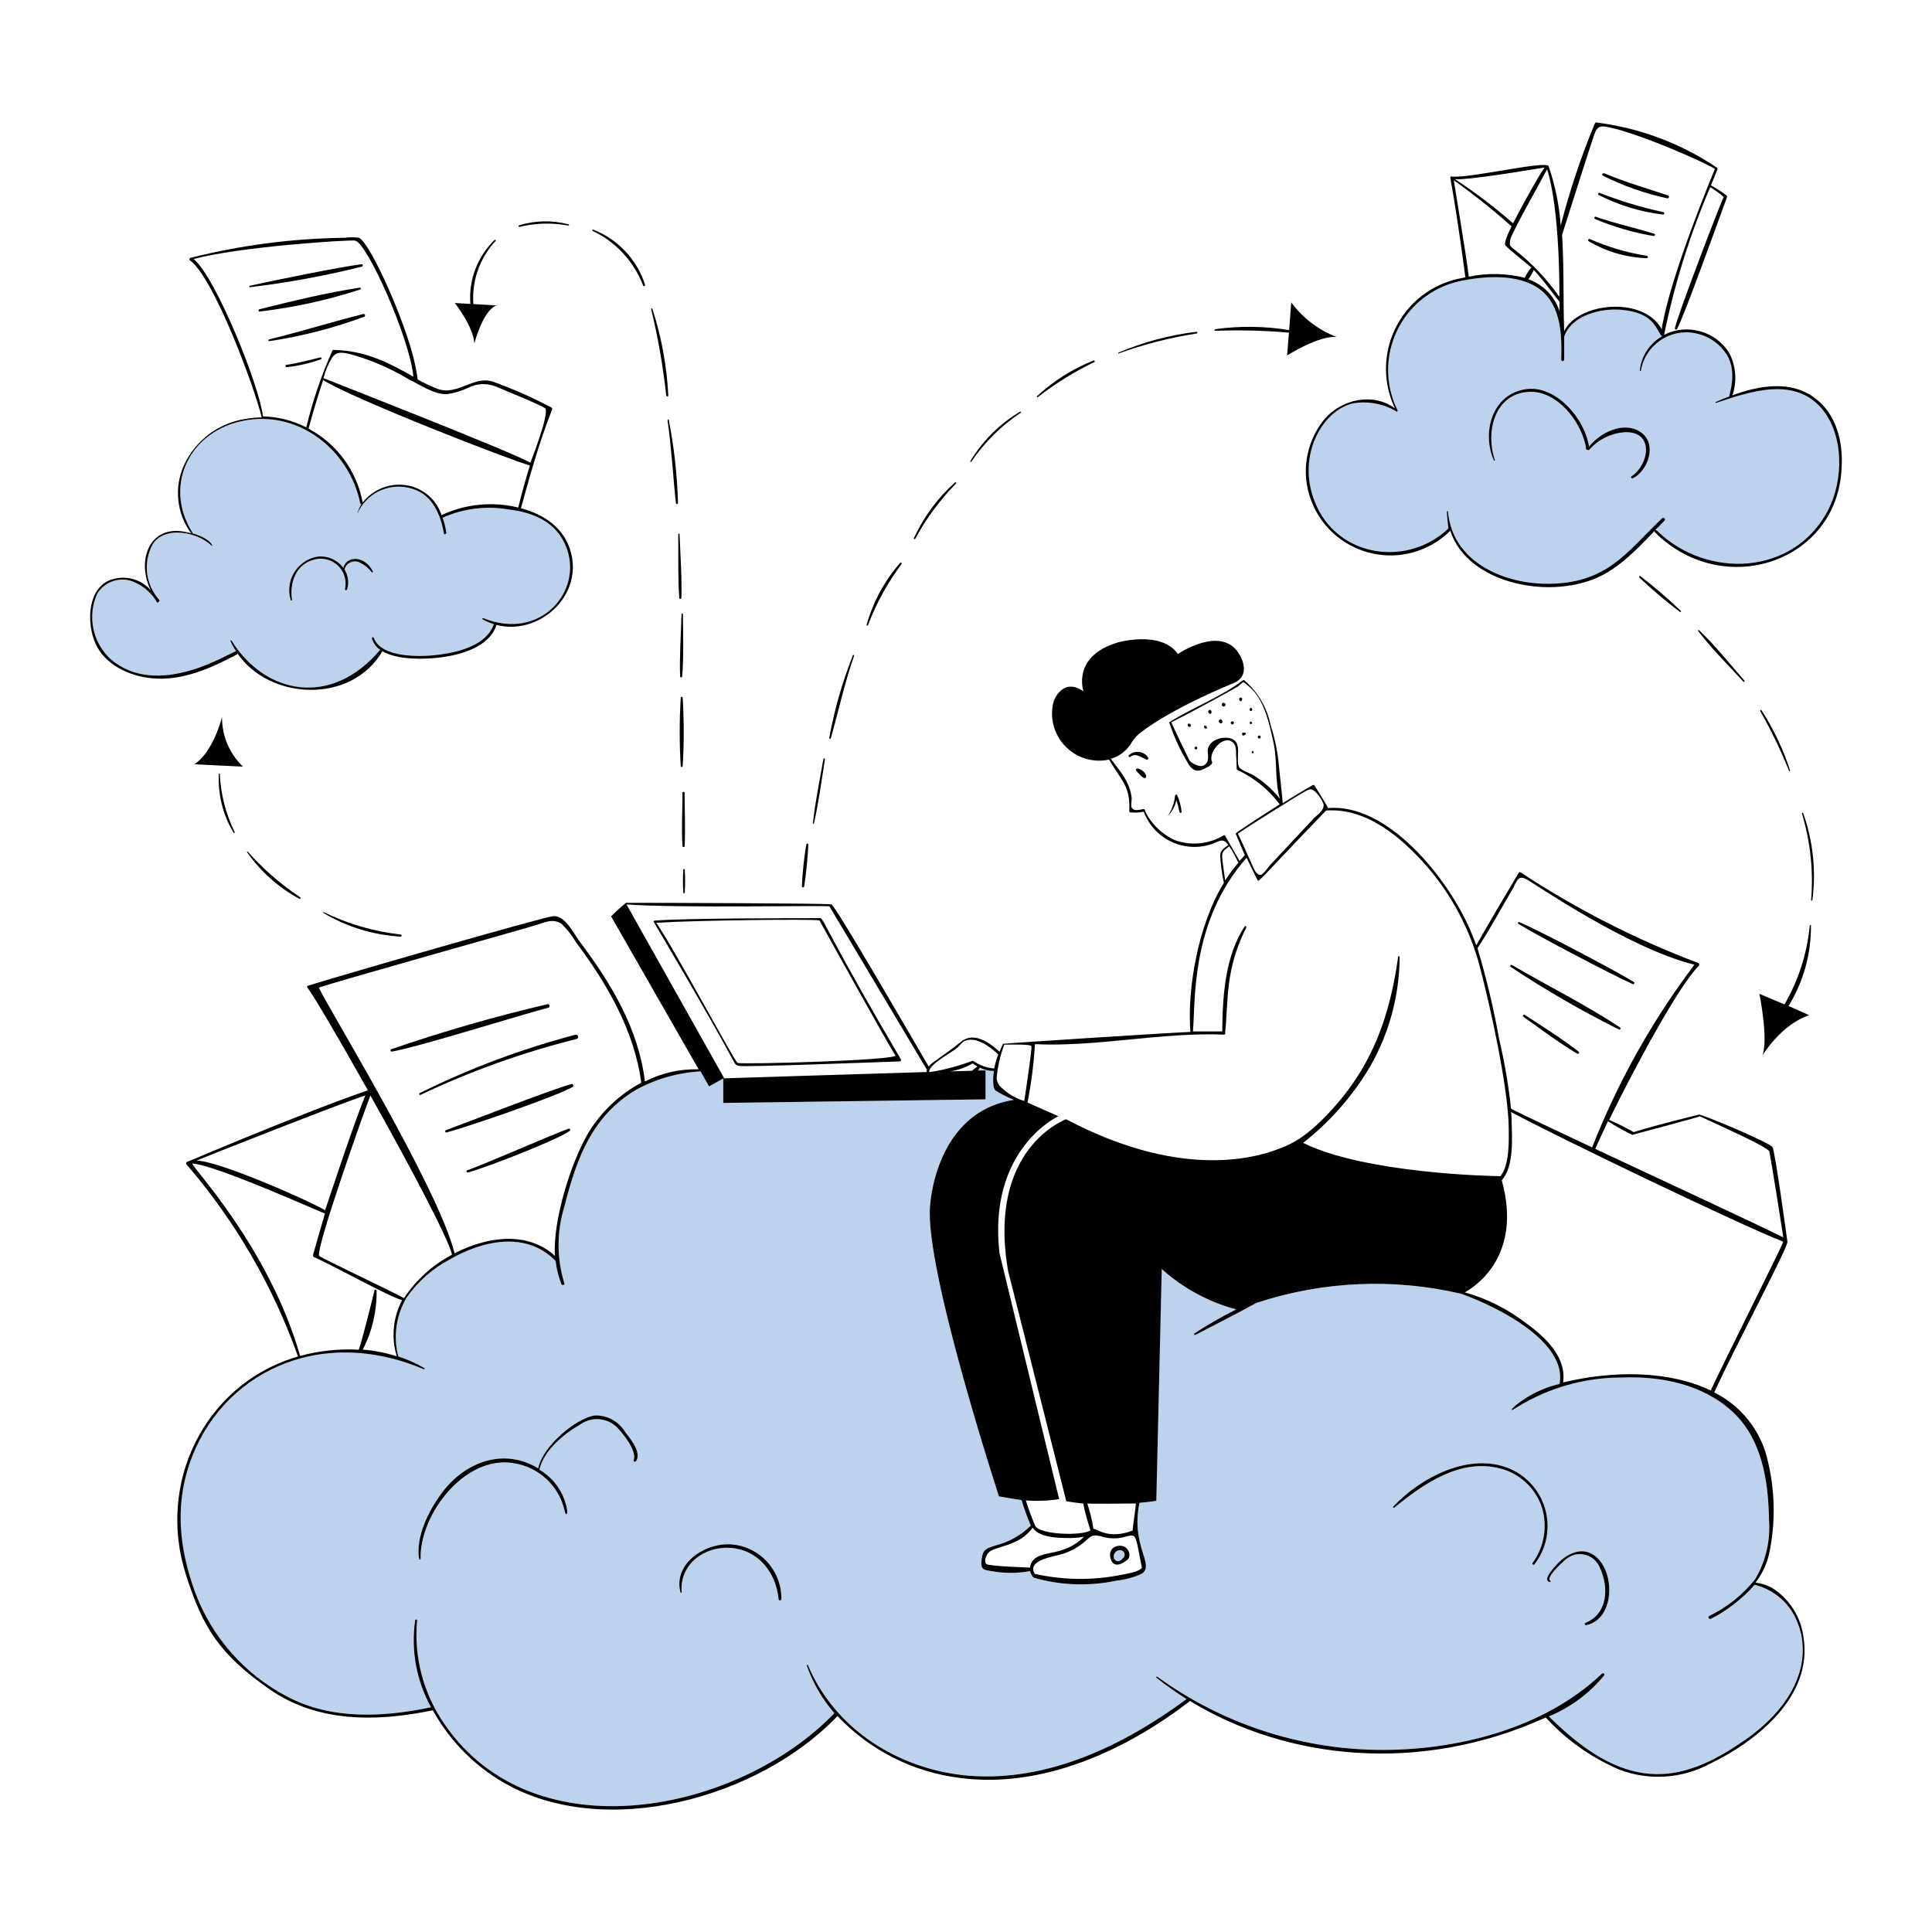 <svg xmlns="http://www.w3.org/2000/svg" width="600" height="600" viewBox="0 0 600 600"><defs><style>.cls-1{fill:#000;}.cls-1,.cls-2{stroke-width:0px;}.cls-2{fill:#bdd2ed;}</style></defs><path class="cls-2" d="M485.74,102.8c-2.86-7.64-5.43-23.45-34.23-15.07-28.8,8.38-19.25,37.99-18.29,38.94s-17.9-9.16-25.66,9.74c-7.76,18.9,13.25,49.46,42.85,28.45,0,0,5.7,14.47,26.72,17.26,21.03,2.79,39.17-21.08,39.17-21.08,0,0-3.4,3.85-.74,5.74s27.24,20.32,49.92-3.36c16-24.63.37-50.49-25.84-41.24l-2.54,1.52s1.16-5.64,1.16-8.5-5.94-18.05-21.11-10.46c0,0-2.32-8.24-13.74-9.12-12.41-.95-17.67,7.16-17.67,7.16Z"></path><path class="cls-2" d="M348.8,483.85c.34-.31.51-.76.45-1.22-.1-.77-.8-1.31-1.57-1.22-.12,0-.24.03-.35.06-1.04.27-1.66,1.34-1.39,2.38,0,.29,1.15,2.06,2.86,0Z"></path><path class="cls-2" d="M71.67,198.87c.09-.05.2-.02.24.07,10.57,16.96,31.14,20.71,46.15,2.86-1.24-.84-2.14-2.08-2.55-3.52-.05-.16.04-.32.2-.37.16-.05.32.04.37.2,2.44,6.45,15.21,5.93,20.66,5.16,6.02-.83,14.44-2.98,16.62-9.43-1.2-.38-2.37-.88-3.47-1.49-.23-.11-.09-.4.17-.4,17.76,7.25,31.2-8.37,25.78-22.09-3.07-7.79-10.17-10.74-17.99-11.66-6.9-1.18-14-.29-20.4,2.58.55,1.49.93,3.04,1.15,4.61.09.52-.77.74-.77.23-.92-5.73-3.61-12-9.71-13.81-6.9-2.24-14.36,1.17-17.19,7.85.28-1.11.74-2.18,1.35-3.15-.2.03-.43-.03-.43-.29-3.15-15.3-17.05-27.42-33.09-26.01-19.02,1.69-28.82,19.97-18.82,35.47,5.87,1.72,6.27,4.24,5.87,3.87-4.33-4.33-14.75-6.47-18.45-.43-2.99,5.6-2.15,12.48,2.12,17.19.32.37-.66,1-.66.83-1.84-3.23-4.81-5.66-8.34-6.82-3.96-1.09-8.16.57-10.31,4.07-3.04,6.84-1.49,14.85,3.9,20.05h0c14.93,13.32,38.1-2.35,39.25-2.18-.66-1-1.24-2.05-1.72-3.15-.05-.09-.02-.2.07-.24ZM98.62,172.87c3.1-.34,6.15.99,8.02,3.5.69-3.5,6.27-4.3,9.14,1.03.08.1.06.25-.04.33-.1.08-.25.06-.33-.04-1.08-1.39-2.5-2.49-4.13-3.18-.07-.02-.14-.04-.22-.06-1.79-.46-3.62.62-4.08,2.41,1.17,1.85,1.47,4.13.8,6.22-.05.17-.23.28-.4.23-.17-.05-.28-.23-.23-.4.28-1.26.23-2.57-.13-3.81-1.19-4.1-5.48-6.46-9.58-5.27-5.59,1.49-7.56,7.19-6.76,12.43.03.23-.32.34-.37.23-.15-.46-.26-.94-.34-1.41-.98-5.76,2.89-11.21,8.65-12.19Z"></path><path class="cls-2" d="M544.9,492.16c-3.83,4.35-8.44,7.94-13.61,10.57-.23.1-.49.03-.64-.17-.17-.23-.11-.55.12-.72,5.58-2.68,10.48-6.6,14.32-11.46,3.28-5.57,4.77-12.01,4.27-18.45-.2-12.06-2.21-25.18-11.46-33.63-9.25-8.45-22.03-10.97-34.21-10.51-11.47-.02-22.72,3.15-32.49,9.17-2.15,1.43-2.52,1.23-.4-.63,3.97-3.16,8.59-5.4,13.52-6.56,2.35-12.72-18.08-23.52-30.57-27.99-21.07-4.92-43.09-3.93-63.63,2.86-6.25,3.44-12.66,6.68-18.99,9.97-.1.02-.2-.01-.27-.08-.11-.11-.11-.3,0-.41,4.22-2.73,8.58-5.22,13.06-7.48-8.6-2.29-16.53-6.59-23.15-12.55l-1.69,71.99s-2.01.34-5.24.63c-2.78,13.61,4.96,19.17.69,22.03-2.46,1.13-5.1,1.84-7.79,2.12-8.54,1.83-17.4,1.51-25.78-.92-.52-.58-.89-1.28-1.09-2.03-3.96.72-8.02.72-11.97,0-2.46-.37-3.5-.43-3.07-3.7.43-3.27,1.69-3.41,4.56-4.33,4.05-1.04,7.75-3.14,10.71-6.1-1.11-2.58-2.07-5.22-2.86-7.91-.23,0-7.02-1.17-7.02-1.17,0,0-23.15-70.76-21.4-90.18,0,0,1.4-29.14,26.04-32.95-1.58-.72-2.95-1.26-4.44-2.15s-1.69-.83-1.92-2.41c-.15-1.47-.1-2.96.17-4.41-1.53,0-3.05-.36-4.41-1.06-.13.35-.34.65-.63.89h2.41v8.97l-81.45,1.12v-7.59l-4.41,2.46-2.64-4.67c-7.03.39-13.88,2.35-20.05,5.73-13.49,8.08-18.36,20.86-22.26,36.33-2.38,7.73-2.38,15.99,0,23.72.2.6-.69.83-.92.26-.9-2.31-1.49-4.73-1.78-7.19-9.17-9.34-22.63-6.39-32.97-.4-5.3,2.82-9.86,6.85-13.29,11.77-3.28,5.51-4.21,12.1-2.61,18.31,2.84.91,5.57,2.13,8.14,3.64.23.14.03.34-.2.34-32.86-13.95-63.23,1.55-72.74,29.25-4.67,13.69-3.07,26.87,1.75,40.11,5.21,13.96,15.42,25.48,28.65,32.34,13.67,7.25,29.88,6.36,44.58,3.27-4.53-8.22-6.26-17.69-4.93-26.99.06-.4.6-.34.6,0-1.05,11.46,2,22.92,8.59,32.34,27.79,40.42,91.24,27.45,121.01-3.52-3.77-4.35-6.69-9.38-8.59-14.81-.06-.14.34-.34.34-.14,8.51,20.2,28.56,32.57,49.96,34.38,24.69,1.98,48.27-9.48,67.67-23.81-3.26-2.04-6.39-4.25-9.4-6.65-.17-.14.06-.32.26-.32,19.85,14.41,43.66,22.36,68.18,22.75,24.41.37,51.97-6.5,69.96-23.69.34-.34.97.11.69.54-4.58,5.61-10.49,9.99-17.19,12.75,23.06,23.03,40.02,22.09,60.94,7.28v.06c19.11-13.52,20.91-29.08,14.73-39.62-2.63-4.31-6.87-7.4-11.77-8.59ZM197.51,453.8c-.26.32-.92.11-.74-.32,1.09-2.72-2.98-7.85-4.64-9.63-2.98-3.5-8.14-4.14-11.89-1.49-5.21,3.04-11.29,7.94-12.75,14.07,4.53,2.65,7.68,7.15,8.59,12.32.26,1.72-.43,2.21-.77.32-1.75-7.61-7.93-13.4-15.64-14.64-15.38-2.69-29.45,16.04-29.05,29.71.03.23-.49.29-.49,0-1.06-6.85,2.92-14.78,6.76-20.05,7.33-10.2,19.62-14.58,30.25-8.05,1.38-7.16,12.2-15.81,17.59-16.44h0c3.82-.11,7.41,1.84,9.4,5.1,1.52,2.01,5.24,6.47,3.38,9.11ZM242.23,497.03c-.24,0-.43-.19-.43-.43-.83-8.31-6.33-15.38-15.15-15.9-7.96-.52-15.76,5.21-14.93,13.81.03.17-.4.2-.4,0-2.23-8.71,7.02-14.93,14.73-14.93h0c9.29.11,16.73,7.73,16.61,17.02,0,.24-.19.43-.43.43ZM475.95,485.4c3.81-5.22,4.8-11.99,2.64-18.08-2.18-5.62-6.94-9.83-12.78-11.32-12.38-3.15-23.72,4.78-32.75,12.18-.34.2-.57-.11-.34-.34,8.54-9.02,23.63-16.99,36.13-11.75,1.55.66,3.01,1.52,4.33,2.55,8.43,6.58,9.93,18.75,3.35,27.18-.26.34-.8-.09-.57-.43ZM492.62,504.71c-.19.04-.37-.06-.43-.24-.07-.19.04-.41.23-.47,7.02-2.86,7.28-11.23,4.41-17.19-.21-.51-.47-.99-.8-1.43-2.17-2.96-6.33-3.61-9.29-1.44-.83.52-6.93,6.04-5.27,6.99.06.05.08.12.08.19-.01.13-.12.22-.25.21-2.55-.6,1.72-4.96,2.44-5.73,2.69-2.86,7.08-5.21,10.89-2.86h0c7.16,4.35,7.19,20.11-2.01,21.97Z"></path><path class="cls-1" d="M73.69,202.84c10.06,14.81,35.58,15.79,45.06-.6,4.81,2.86,13.44,2.46,17.42,2.01,6.53-.77,15.73-3.09,18.02-10.17,12.89,3.35,26.79-8.59,23.12-22.52-1.98-7.53-8.28-11.83-15.53-13.72,2.86-10.34,5.73-20.68,9.71-30.71.07-.22-.03-.46-.23-.57-5.9-3.13-12.02-5.82-18.31-8.08-6.04-1.83-11.06,4.61-17.19,2.23-2.08-.81-4.1-1.77-6.04-2.86-.4-2.9-1-5.78-1.8-8.59-3.92-13.87-13.49-34.38-16.47-35.41-1.43-.22-2.89-.22-4.33,0-16.2.18-32.33,2.28-48.04,6.25-.23.11-.33.38-.22.61.05.1.12.18.22.22,7.45,5.5,20.05,39.62,22.2,48.7-1.73.02-3.45.18-5.16.49-8.32,1.3-15.44,6.68-18.97,14.32-3.15,6.94-2.3,15.03,2.21,21.17-.94-.26-1.9-.46-2.86-.6-10.4-1.43-14.07,9.48-9.68,18.28-3.33-3.78-8.73-4.94-13.32-2.86-6.5,3.29-6.45,13.46-3.9,19.28,2.86,6.7,10.51,10.23,17.45,10.92,9.45.97,18.45-3.09,26.59-7.42.07-.1.09-.23.06-.34ZM160.96,157.63c-7.98-1.97-16.39-1.14-23.84,2.35-1.61-4.97-5.92-8.58-11.09-9.31-5.11-.72-10.22,1.33-13.41,5.39-1.8-9.8-7.98-18.25-16.79-22.92,1.35-5.1,2.86-10.11,4.53-15.1,9.43,5.93,58.73,25.1,64.2,26.5-1.32,4.33-2.55,8.68-3.61,13.09ZM138.81,122.42c2.25-.32,4.44-.98,6.5-1.95,2.77-1.44,6.04-1.57,8.91-.34,2.41,1.06,14.58,5.96,15.13,6.73,1.29,1.8-4.5,16.42-4.64,16.87-4.41-2.86-58.87-24.15-64.26-26.3.57-2.19,1.45-4.3,2.61-6.25,1.63-2.46,3.67-1.89,9.63,0,4.99,1.71,9.8,3.94,14.32,6.65,3.52,1.72,7.88,4.73,11.8,4.58ZM60.14,80.45h0c14.12-3.84,48.24-6.04,50.13-5.73,3.78.66,17.05,30.57,18.11,42.26-6.56-3.67-14.32-8.14-24.81-8.31-.13,0-.25.06-.32.17-3.44,7.7-6.16,15.7-8.14,23.89-4.16-2.14-8.76-3.31-13.44-3.41-1.15-9.77-14.81-43.52-21.54-48.87ZM34.07,204.44h0c-5.38-5.2-6.94-13.21-3.9-20.05,2.15-3.5,6.35-5.16,10.31-4.07,3.53,1.16,6.5,3.59,8.34,6.82,0,.17.97-.46.66-.83-4.27-4.71-5.11-11.59-2.12-17.19,3.7-6.04,14.12-3.9,18.45.43.4.37,0-2.15-5.87-3.87-10-15.5-.2-33.78,18.82-35.47,16.04-1.4,29.94,10.71,33.09,26.01,0,.26.23.32.43.29-.61.97-1.07,2.04-1.35,3.15,2.83-6.68,10.29-10.09,17.19-7.85,6.1,1.8,8.8,8.08,9.71,13.81,0,.52.86.29.77-.23-.22-1.57-.6-3.12-1.15-4.61,6.39-2.86,13.49-3.76,20.4-2.58,7.82.92,14.93,3.87,17.99,11.66,5.41,13.72-8.02,29.34-25.78,22.09-.26,0-.4.29-.17.4,1.1.61,2.26,1.11,3.47,1.49-2.18,6.45-10.6,8.59-16.62,9.43-5.44.77-18.22,1.29-20.66-5.16-.05-.16-.21-.25-.37-.2-.16.05-.25.21-.2.37.41,1.44,1.31,2.69,2.55,3.52-15.01,17.85-35.58,14.09-46.15-2.86-.05-.09-.16-.12-.24-.07-.09.05-.12.16-.07.24.48,1.1,1.06,2.15,1.72,3.15-1.15-.17-24.32,15.5-39.25,2.18Z"></path><path class="cls-1" d="M563.58,123.57h0c-7.53-5.56-17.19-3.87-25.55-.8,1.45-4.31,1.11-9.01-.95-13.06-4.25-6.89-13.06-9.37-20.28-5.73,3.21-15.73,8.01-31.08,14.32-45.84,1.5.88,2.92,1.9,4.21,3.07-.23-.29-15.15,38.73-15.18,40.82,0,.19.17.34.36.33.11,0,.21-.06.27-.15,2.03-3.32,13.55-35.61,15.56-40.97.06-.23-.03-.47-.23-.6-1.5-1.14-3.09-2.17-4.76-3.07.66-1.66,1.35-3.35,2.03-4.98.05-.21-.03-.42-.2-.54-11.21-7.56-24.05-12.36-37.47-14.01-.2,0-.34.14-.43.32-4.27,10.3-7.81,20.89-10.6,31.69-.43-6.29-1.7-12.49-3.75-18.45-.69-1.86-24.52,3.84-30.14,3.24-1,0,0-1,4.3,31.28l-2.23.46c-15.44,3.44-25.18,18.75-21.74,34.19.47,2.09,1.16,4.12,2.08,6.06-6.76-5.04-16.5-2.86-21.8,3.27-5.86,7.07-7.47,16.74-4.21,25.33,5.12,13.61,20.31,20.49,33.91,15.37,3.48-1.31,6.65-3.35,9.29-5.97,5.47,16.85,32.09,21.83,47.44,13.69,7.39-3.92,13.35-11,19.14-16.9.16-.24.1-.56-.14-.72-.17-.12-.4-.12-.58,0-11.03,10.51-17.19,20.57-36.1,20.4-13.72-.14-29.14-7.05-30.48-22.43,0-.17-.32-.17-.32,0,0,1.83.54,5.19.46,5.27-12.38,11.8-33.35,9.17-40.82-6.73-6.99-14.78,1.32-29.99,11.29-32.17,4.6-.75,9.33.13,13.35,2.49,0,.26.52,0,.4-.26-6.94-13.97-1.23-30.92,12.74-37.86,2.01-1,4.13-1.75,6.31-2.25,7.68-1.66,18.51-2.52,25.15,2.49,6.65,5.01,6.85,14.32,6.62,21.83,0,.6.89.6.92,0v-7.16c2.29-6.59,11.23-8.82,17.48-8.34,10.4.8,10.92,5.93,12.86,8.31-3.86,2.22-6.41,6.17-6.85,10.6,0,.2.29.23.32,0,1.35-7.8,8.76-13.02,16.55-11.68.35.06.69.13,1.04.22,3.79.91,7.06,3.27,9.14,6.56,3.32,5.56.66,12.29.74,12.95-1.45.53-2.86,1.11-4.21,1.72-.17,0,0,.34,0,.29,10.46-3.47,24.15-8.34,32.8,1.6,7.1,8.19,6.9,22.32,2.18,31.51-10.49,20.54-37.73,21.77-53.29,6.5-.16-.16-.41-.16-.57,0-.16.16-.16.41,0,.57,21.43,21.23,56.81,9.11,57.96-20.05.54-7.79-1.55-16.76-8.34-21.69ZM484.28,91.91l-.11.14c-3.89-5.56-8.61-10.49-13.98-14.64-1.4-1.17-1.4-1.09-1.2-2.86.2-1.78,9.37-17.91,11.46-21.97.06.17,3.84,10.2,3.84,39.33ZM453.08,55.67c6.93-.26,26.24-3.64,26.59-3.64-2.86,4.15-9.08,15.87-9.77,17.33-5.69-4.99-11.72-9.57-18.05-13.72.41-.02.82,0,1.23.03ZM456.15,85.93c-.8-6.82-4.64-29.39-4.64-29.94,6.23,4.45,12.22,9.23,17.93,14.32-.17.4-2.32,4.38-2.01,5.73.17.66,7.82,6.7,8.16,7.05-.85.94-1.55,2.02-2.06,3.18-5.7-1.43-11.64-1.55-17.39-.34ZM484.31,96.58c-.98-2.94-2.8-5.53-5.24-7.45-1.34-1.02-2.83-1.83-4.41-2.41.67-.89,1.22-1.85,1.66-2.86,2.86,2.86,7.85,9.83,7.99,9.86v2.86ZM516.05,102.23c-5.7-10.46-26.13-8.25-30.28.63-.34-9.17,0-19.71-.66-29.91,2.49-7.91,9.45-29.71,10-31.14.83-2.21,1.49-2.86,3.87-2.41,10.11,1.86,32.63,12.03,33.6,13.09,0,0-13.89,32.95-16.53,49.73Z"></path><path class="cls-1" d="M90.31,186.48c.06.11.4,0,.37-.23-.8-5.24,1.17-10.94,6.76-12.43,4.1-1.19,8.39,1.17,9.58,5.27.36,1.24.4,2.55.13,3.81-.05.17.06.35.23.4.17.05.35-.06.4-.23.66-2.09.37-4.36-.8-6.22.46-1.79,2.29-2.87,4.08-2.41.07.02.15.04.22.06,1.62.69,3.04,1.79,4.13,3.18.08.1.23.12.33.04.1-.08.12-.23.04-.33-2.86-5.33-8.45-4.53-9.14-1.03-1.87-2.5-4.92-3.83-8.02-3.5-5.76.98-9.63,6.44-8.65,12.19.08.48.2.95.34,1.41Z"></path><path class="cls-1" d="M513.7,72.58h0c-6.02-1.86-12.18-3.18-18.13-5.27-.43-.14-.6.54-.17.72,5.81,2.45,11.89,4.22,18.11,5.27.46.06.69-.57.2-.72Z"></path><path class="cls-1" d="M112.05,89.54c-.05-.16-.21-.25-.37-.2-10.37,1.58-20.8,4.13-31.11,6.7-.4,0-.32.77,0,.72,10.63-1.25,21.11-3.54,31.28-6.85.16-.05.25-.21.2-.37Z"></path><path class="cls-1" d="M516.57,65.87c-6.75-1.45-13.37-3.45-19.8-5.96-.32-.17-.72.46-.26.66h0c6.27,3.21,13.06,5.26,20.05,6.07.21-.06.34-.28.28-.49-.04-.14-.14-.24-.28-.28Z"></path><path class="cls-1" d="M506.74,147.86c-.18.1-.25.33-.14.52.1.18.33.25.52.14,4.7-2.35,7.68-10.74,2.38-14.32s-12.66.23-16.04,4.56c-1.17-8.59-10.23-19.31-19.65-17.88-10.46,1.58-13.67,13.44-9.88,22.09,0,.2.43,0,.34,0-3.01-8.59-.32-20.74,10.6-21.29,8.94-.43,16.73,9.83,17.73,17.85,0,.14.89.32.92.17,2.91-3.32,7.05-5.31,11.46-5.5,8.91,0,7.05,10.17,1.78,13.67Z"></path><path class="cls-1" d="M99.62,110.97c-3.55.83-7.05,1.8-10.69,2.35-.37,0-.29.77,0,.72,3.67-.39,7.27-1.22,10.74-2.46.16-.06.24-.25.17-.41-.04-.1-.13-.17-.23-.19Z"></path><path class="cls-1" d="M112.31,82.06c-5.73.63-28.65,5.3-34.72,6.68-.26,0-.23.49,0,.46,11.72-1.4,23.33-3.53,34.78-6.39.43-.14.4-.77-.06-.74Z"></path><path class="cls-1" d="M83.69,105.95c10.05-1.52,19.92-4.06,29.45-7.59.22-.12.3-.4.18-.62-.08-.15-.24-.24-.41-.24-9.83,2.46-19.51,5.5-29.36,7.91-.34.09-.2.6.14.54Z"></path><path class="cls-1" d="M518,60.69c-6.62-2.23-13.26-4.1-19.71-6.85-.6-.17-.95.46-.6.66,6.35,3.21,13.09,5.58,20.05,7.08.25.07.5-.07.57-.32.07-.25-.07-.5-.32-.57Z"></path><path class="cls-1" d="M511.47,79.45c-6.1-.96-12.05-2.71-17.7-5.19-.18-.1-.41-.04-.52.14-.1.18-.04.41.14.52,5.46,3.23,11.65,5.04,17.99,5.27.4.06.63-.6.09-.74Z"></path><path class="cls-1" d="M473.51,315.17c-.4-.29-.77.37-.37.63,5.53,3.9,10.94,8.02,16.73,11.46.34.14.74-.37.43-.63-5.36-4.18-11.17-7.79-16.79-11.46Z"></path><path class="cls-1" d="M469.18,300.3c10.79,7.15,22,13.64,33.58,19.42.19.07.41-.03.48-.22.05-.14.01-.31-.1-.41-10.74-7.1-22.46-12.89-33.58-19.39-.17-.1-.38-.05-.49.11-.1.17-.05.38.11.49Z"></path><path class="cls-1" d="M471.56,286.92c5.73,3.61,29.42,15.99,35.52,18.71.19.07.41-.03.48-.22.05-.14.01-.31-.1-.41-5.9-3.64-29.71-16.16-35.67-18.65-.34-.14-.52.4-.23.57Z"></path><path class="cls-1" d="M550.32,493.13h0c-1.59-.87-3.33-1.43-5.13-1.63,2.08-2.69,3.54-5.81,4.27-9.14,2.16-10.38,1.77-21.12-1.15-31.31-2.58-8.1-8.32-14.82-15.93-18.62,6.5-14.32,22.63-44.43,22.72-46.78,0,0-3.84-28.25-4.64-29.42-.8-1.17-16.64-8.11-22.69-10.11,0,0-13.92,3.38-20.45,5.47-2.45-1.42-4.99-2.69-7.59-3.81,7.71-15.81,21.74-41.94,27.85-47.81.21-.24.19-.6-.05-.81-.05-.05-.11-.08-.18-.11-19.35-7.32-37.84-16.76-55.12-28.13-.21-.11-.48-.03-.6.17-4.41,7.48-8.94,14.93-13.15,22.49-.57-1.55-1.15-3.07-1.8-4.56-7.25-16.85-25.98-39.62-44.18-38.07,0,0-2.86-4.87-4.33-7.08-.15-.14-.39-.14-.54,0-2.58,1.43-5.9,3.44-9.28,5.56,0-1.32-.97-9.11-1.32-13.04-.45-3.89-1.29-7.73-2.49-11.46-1.12-5.31-3.96-10.1-8.08-13.64-.15-.11-.36-.11-.52,0-6.88,5.24-15.38,8.34-22.72,12.95-.12.08-.15.24-.07.36.02.03.04.05.07.07,1.42,4.21,3.28,8.27,5.56,12.09,1.23,2.21,2.64,3.29,5.13,2.03.8-.4,2.86-1.26,2.49-2.21-1.43-3.29,4.67-9.71,7.16-5.07.27.93.38,1.9.32,2.86.29,3.84,0,4.58.43,4.76,5.19,2.41,9.69,6.08,13.12,10.66-6.96,4.38-13.75,8.94-13.69,9.08.92,2.26,2.86,6.7,2.86,6.73-.57.57-1.12,1.15-1.66,1.75-1.49-2.61-3.01-5.21-4.5-7.85-.16-.15-.41-.15-.57,0-4.56,2.71-10.1,3.22-15.07,1.38-4.03-1.85-7.29-5.04-9.22-9.02.08-.24-.04-.5-.28-.58-.08-.03-.16-.03-.23-.02-1.29.2-2.86.8-3.61-.46-.32-.54,0-2.12,0-2.86-.52-4.73-2.86-7.56-6.5-12.29,2.8-.81,5.17-2.69,6.59-5.24.75-1.19,1.73-2.22,2.86-3.04,9.94-7.62,27.9-14.9,27.9-14.9,7.16-2.41,2.52-9.37,2.52-9.37-5.56-9.2-19.02,0-19.02,0-5.21-7.42-18.56-3.61-18.56-3.61-14.55,4.27-10.77,15.21-10.77,15.21-6.59-4.56-9.25,3.07-9.25,3.07-2.11,7.81,2.51,15.84,10.32,17.95,2.24.61,4.6.67,6.87.18,4.21,6.99,6.7,8.59,6.27,15.96,0,.24.19.43.43.43,1.37.12,2.75.05,4.1-.2,3.22,8.63,12.8,13.06,21.46,9.91,1.75-.6,2.86-1.72,4.27-.2l.54.66c-1.35.86-2.55,1.6-2.55,3.29.16,2.83.55,5.65,1.15,8.42-7.99,12.92-11.46,33.06-10.4,46.3-6.53.23-58.16,3.58-58.21,3.7-.34.74-.72,1.58-1.06,2.44-3.18-2.86-7.94-6.3-11.89-3.15-5.9,4.7-8.97,6.33-10.14,7.71-6.7-11.46-28.65-49.42-30.17-50.31-.6-.34-54.15-.49-63.8-.49-1.62,1.32-3.17,2.73-4.64,4.21l27.19,47.5c-5.79-.16-11.52,1.14-16.67,3.78-2.06-16.5-10.4-30.31-20.37-43.6-1.89-2.52-4.5-8.08-8.14-7.74-3.01.26-63.2,17.59-76.18,21.6-.18.06-.28.25-.22.43,0,.02.01.04.02.06,2.01,2.61,10.08,16.36,18.85,32-19.45,6.62-56.12,22.23-56.15,22.23-.24.08-.37.33-.3.58.02.06.05.12.1.17,15.14,17.58,26.88,37.81,34.64,59.67l-1.4.43c-27.56,8.77-42.6,38.79-33.38,67.44,5.24,16.42,10.43,24.69,26.04,35.55,14.93,10.37,33.46,10.06,50.62,6.45,5.14,9.35,12.74,17.12,21.97,22.46,31.51,18.16,79.44,4.81,103.68-20.66,10.12,10.69,23.66,17.5,38.27,19.25,25.47,3.29,51.31-8.59,71.08-23.81v-.2c30.17,18.45,71.62,22.92,110.61,5.21,6.39,6.98,14.21,12.51,22.92,16.21,9.17,3.47,19.4,2.8,28.05-1.83,14.61-7.02,31.91-20.88,29.11-39.13-.76-6.37-4.35-12.06-9.77-15.5ZM531.27,431.83c-12.98-6.27-30.54-6.22-45.84-2.49,1.15-7.74-5.41-14.04-11.2-18.19-5.74-4.49-12.3-7.82-19.31-9.8,3.47-1.92,17.93-11.46,11.46-34.84,3.81-4.04,3.21-13.21,3.07-17.82,0-1.12,0-2.23-.2-3.35,15.04,8.05,70.5,34.75,84.54,40.28.09.63-18.05,36.56-22.52,46.21ZM507.03,352.41s20.88-5.56,20.91-5.73c6.1,2.86,21,9.48,21.51,10.89.29.69,4.27,25.78,4.38,26.73-8.94-4.5-36.47-17.19-58.39-27.5.86-2.06,2.23-5.01,3.92-8.59,2.46,1.57,5.02,3,7.65,4.27v-.06ZM470.24,275.23v-.17c1.17-2.06,1.49-3.15,3.78-2.03,1.58.74,31.51,21.49,52.2,26.56-13.13,17.38-23.82,36.48-31.77,56.75-10.97-5.16-20.4-9.6-25.18-12-.78-7.33-2.03-14.6-3.72-21.77-1.69-9.48-3.93-18.85-6.7-28.08,3.87-5.9,7.68-12.95,11.4-19.25ZM389.2,240.71c-1.12-.69-3.72-1.38-4.38-2.52-1.29-2.21,1.26-7.51-2.41-8.8-2.69-.92-7.02.37-7.36,3.61,0,1.58.72,3.58-1.2,4.7-1.17.69-3.67-.54-4.35-1.43-.34-.4-5.53-11.32-5.73-11.97,5.93-2.86,20.05-10.69,20.6-11.06.54-.37,1.38-1.32,1.92-1.4-.2,0,.37.29.86.74.49.46,1.15.95,1.66,1.46,4.1,4.18,5.53,11.29,6.73,16.82,1.2,5.53.29,11.69,1.95,17.19-2.32-2.9-5.12-5.38-8.28-7.33ZM384.5,259.02v-.17c5.33-3.61,18.65-11.83,19.85-12.52,2.23-1.29,2.86-1.86,4.56,0,.9.98,1.62,2.12,2.12,3.35.32,1.89-1.6,3.12-2.86,4.3l-13.61,14.55c-.43.46-2.32,3.15-3.04,3.18-1.72,0-2.35-2.64-3.01-3.92-1.38-2.92-2.55-5.84-4.01-8.77ZM379.54,265.67c0-1.46,1.29-2.03,2.21-2.86,1.09,1.55,2.03,3.58,2.86,5.1-1.51,1.74-2.89,3.58-4.13,5.53-.26-1.86-1-7.1-.95-7.76ZM380.03,321.3v.06c.27,0,.49-.2.5-.47,0-.07-.01-.15-.04-.22,1.06-10.89,0-19.48,6.56-32.63.08-.14.03-.32-.11-.4-.14-.08-.32-.03-.4.11-6.1,9.17-6.88,21.8-6.96,32.57h-9.11c.86-8.85-.95-34.01,16.67-53.92,1.09,2.32,2.23,4.58,3.38,6.88.43.83.2.37,21.31-21.57,12.61-.89,23.38,8.37,31.17,17.19,7.89,9.08,13.58,19.87,16.62,31.51,3.09,11.75,8.8,37.24,8.94,50.05,0,4.07.29,11.12-2.55,14.81-2.64,0-42.14-.83-61.31-10.34,8.37-6.57,15.45-14.64,20.86-23.81,5.91-10.34,9.05-22.04,9.11-33.95,0-.26-.43-.34-.46,0-2.61,18.31-7.79,33.58-21,47.9-7.19,7.79-11.75,10.06-15.41,11.46-9.48,3.84-32.52,9.08-66.72-8.94,0,0-24.67,8.91-17.99,47.16l18.05,71.45s1.89.4,5.27.74c.54,2.86,1.43,5.73,2.23,8.34-2.66,1.78-16.01,1.35-17.19-1.52-1.09-2.55-2.05-5.15-2.86-7.79,3.45.26,6.92.13,10.34-.4l-18.54-76.43c-3.67-32.4,18.31-42.49,18.31-42.49l-9.6-4.24c1.18-5.99,1.95-12.04,2.32-18.13,19.45.89,38.99-3.72,58.61-2.98ZM330.1,482.56h0c2.59-.83,4.99-2.2,7.02-4.01,1.8-1.66,2.29-2.03,4.81-1.43,2.6.85,5.4.85,7.99,0,1.98-.46,2.46-.49,3.04,1.58.57,2.06,1.58,8.28,1.69,8.05-.69,1.46-4.78,1.95-6.22,2.29-8.93,1.82-18.15,1.73-27.04-.26-2.75-4.33,6.16-5.39,8.71-6.22ZM320.64,484.8c-.43.6-.68,1.3-.74,2.03-.37,0-13.01-.43-13.61-1.12-1-1.12.37-3.52,1.32-4.04,2.21-1.15,4.9-1.55,7.16-2.64,2.38-.94,4.44-2.54,5.93-4.61,1.75,2.86,7.05,3.15,9.97,3.21,1.99.1,3.99-.02,5.96-.37-6.39,6.39-13.38,3.95-15.99,7.53ZM339.58,474.83c-.41-2.69-1.05-5.33-1.92-7.91,1.89.17,12.75,0,15.1,0,0,.86-.86,6.47-1.03,8.42-7.51,2.84-10.94-.54-12.15-.54v.03ZM311.91,324.42c2.06,0,8.59-.2,8.39.54.23.72-1.46,12.09-2.21,16.96-2.64-.81-5.05-2.23-7.05-4.13-.86-.72-1.41-1.75-1.52-2.86.28-3.6,1.08-7.14,2.38-10.51ZM297.41,325.28c.66-.6,1.4-1.69,2.23-2.03,3.52-1.38,7.59,1.6,10.37,4.21-.54,1.43-.96,2.89-1.26,4.38-2.39-.22-4.68-1.06-6.65-2.44-4.18,1.61-8.52,2.78-12.95,3.5h-.6c0-2.52,6.96-5.9,8.85-7.62ZM303.54,331.24c-.59.4-1.15.83-1.69,1.29l-6.79.2c2.48-.38,4.86-1.22,7.02-2.49.47.36.96.69,1.46,1ZM194.56,280.88c16.42,1.2,61.74.23,63.03.6,0,0,22.92,38.45,30.05,50.36.04.09.11.16.2.2-.07.29-.07.6,0,.89-23.48.7-61.61,1.92-63.17,1.97l.2-.11-30.31-53.92ZM99.05,306.72c3.75-1.46,64.06-18.33,67.7-19.51,2.55-.83,5.1-2.03,7.65-.29,1.76,1.69,3.27,3.62,4.5,5.73,9.57,12.75,18.16,27.53,20.25,43.6-6.7,3.59-12.32,8.89-16.3,15.36-5.53,9.17-11.23,27.62-10.51,38.42-8.31-7.65-20.8-6.19-31.17-.8-5.01-20.57-41.02-79.1-42.11-82.51ZM115.03,340.21c11.69,20.8,24.29,44.49,25.35,49.45-6.04,3.19-11.18,7.84-14.95,13.52l-.14-.14c-5.73-3.04-25.78-12.43-26.16-13.03-1.26-1.89,13.84-44.55,15.9-49.79ZM113.46,340.15c-4.7,11.75-12.4,35.72-12.52,35.67-6.82-3.84-33.52-15.41-39.91-15.38.34-.23,41.8-16.62,52.43-20.28ZM59.77,361.41v-.06c7.05.32,40.97,15.61,41.14,15.53-1.26,4.27-2.49,8.59-3.7,12.86-.08.31.1.62.4.72,5.04,2.09,22.92,12.12,27.27,13.32-2.84,5.36-3.43,11.62-1.66,17.42-3.44-1.08-6.98-1.77-10.57-2.06,2.93-5.68,4.41-12,4.3-18.39-.05-.18-.25-.29-.43-.23-.11.03-.2.12-.23.23-.72,3.07-3.67,14.93-4.87,18.42-6.14-.35-12.29.3-18.22,1.92-9.71-33.98-34.18-59.24-33.43-59.67ZM541.95,540.38v-.06c-20.91,14.81-37.87,15.76-60.94-7.28,6.7-2.76,12.61-7.14,17.19-12.75.29-.43-.34-.89-.69-.54-17.99,17.19-45.55,24.06-69.96,23.69-24.53-.39-48.34-8.33-68.18-22.75-.2,0-.43.17-.26.32,3,2.39,6.14,4.61,9.4,6.65-19.39,14.32-42.97,25.78-67.67,23.81-21.4-1.8-41.45-14.18-49.96-34.38,0-.2-.4,0-.34.14,1.9,5.44,4.82,10.46,8.59,14.81-29.77,30.97-93.22,43.95-121.01,3.52-6.6-9.43-9.64-20.89-8.59-32.34,0-.34-.54-.4-.6,0-1.34,9.29.39,18.77,4.93,26.99-14.7,3.09-30.91,3.98-44.58-3.27-13.23-6.86-23.43-18.39-28.65-32.34-4.81-13.24-6.42-26.41-1.75-40.11,9.51-27.7,39.88-43.2,72.74-29.25.23,0,.43-.2.2-.34-2.57-1.51-5.3-2.73-8.14-3.64-1.61-6.21-.67-12.8,2.61-18.31,3.44-4.92,7.99-8.96,13.29-11.77,10.34-5.99,23.81-8.94,32.97.4.28,2.46.88,4.88,1.78,7.19.23.57,1.12.34.92-.26-2.38-7.73-2.38-15.99,0-23.72,3.9-15.47,8.77-28.25,22.26-36.33,6.17-3.38,13.03-5.34,20.05-5.73l2.64,4.67,4.41-2.46v7.59l81.45-1.12v-8.97h-2.41c.29-.23.5-.54.63-.89,1.36.7,2.88,1.07,4.41,1.06-.27,1.45-.33,2.94-.17,4.41.23,1.58.43,1.52,1.92,2.41s2.86,1.43,4.44,2.15c-24.64,3.81-26.04,32.95-26.04,32.95-1.75,19.42,21.4,90.18,21.4,90.18,0,0,6.79,1.17,7.02,1.17.8,2.69,1.75,5.33,2.86,7.91-2.96,2.96-6.66,5.06-10.71,6.1-2.86.92-4.13,1.06-4.56,4.33-.43,3.27.6,3.32,3.07,3.7,3.96.72,8.02.72,11.97,0,.2.75.57,1.45,1.09,2.03,8.39,2.43,17.25,2.74,25.78.92,2.7-.28,5.33-.99,7.79-2.12,4.27-2.86-3.47-8.42-.69-22.03,3.24-.29,5.24-.63,5.24-.63l1.69-71.99c6.61,5.96,14.55,10.26,23.15,12.55-4.49,2.25-8.85,4.75-13.06,7.48-.11.11-.12.29,0,.41.07.07.17.1.27.08,6.33-3.29,12.75-6.53,18.99-9.97,20.54-6.8,42.56-7.79,63.63-2.86,12.49,4.47,32.92,15.27,30.57,27.99-4.94,1.16-9.55,3.4-13.52,6.56-2.12,1.86-1.75,2.06.4.63,9.77-6.02,21.02-9.19,32.49-9.17,12.18-.46,24.95,2.06,34.21,10.51,9.25,8.45,11.26,21.57,11.46,33.63.5,6.44-.99,12.88-4.27,18.45-3.84,4.86-8.74,8.78-14.32,11.46-.23.17-.29.49-.12.72.14.2.41.27.64.17,5.16-2.63,9.78-6.22,13.61-10.57,4.91,1.2,9.14,4.29,11.77,8.59,6.19,10.54,4.38,26.1-14.73,39.62Z"></path><path class="cls-1" d="M380.06,218.28c-.28-.07-.56.1-.62.38-.02.07-.02.15,0,.23.04.33.34.57.67.53.08,0,.15-.03.22-.07.27-.17.35-.52.19-.79-.1-.16-.26-.26-.45-.27Z"></path><path class="cls-1" d="M176.57,350.52c-5.1,1.83-25.78,10.92-31.51,12.95-.17.11-.23.34-.12.51.07.11.19.17.32.17,5.73-1.55,27.1-9.83,31.51-12.83.54-.26.32-.97-.2-.8Z"></path><path class="cls-1" d="M391.06,228.42c-.25,0-.46.21-.46.46s.21.46.46.46.46-.21.46-.46-.21-.46-.46-.46Z"></path><path class="cls-1" d="M350.01,484.51c1.49-1.17.6-3.87-1.38-4.38-1.07-.24-2.2.01-3.07.69-.32.34-.57.75-.72,1.2-.4,1.06.2,6.39,5.16,2.49ZM347.33,481.48c.12-.03.23-.05.35-.06.77-.1,1.47.45,1.57,1.22.06.46-.11.91-.45,1.22-1.72,2.06-2.86.29-2.86,0-.27-1.04.35-2.11,1.39-2.38Z"></path><path class="cls-1" d="M229.4,331.01c1.66.46,42.97-1.15,50.02-1.38.24,0,.43-.2.42-.44,0-.07-.02-.13-.05-.19-20.45-34.69-24.15-43.86-24.95-43.86-8.19,0-42.63,0-51.57.77-.17,0-.32.29-.32.29,0,0,16.99,28.65,24.67,42.97.57,1.09.72,1.55,1.78,1.83ZM254.49,285.86s22.32,40.34,23.58,41.88c1.26,1.55-47.99,2.92-48.93,2.35h-.09c-1.06-.63-19.42-35.07-25.24-43.52,12.06-.77,49.45-1.2,50.68-.72Z"></path><path class="cls-1" d="M179.49,321.75c-.12-.28-.41-.45-.71-.42-16.73,4.39-32.98,10.47-48.47,18.16-.32.17,0,.69.32.52,15.55-7.39,31.8-13.2,48.5-17.36.35-.15.52-.55.37-.9Z"></path><path class="cls-1" d="M170.67,312.28c-.08-.3-.39-.48-.69-.4h0c-16.37,3.82-32.53,8.47-48.42,13.95-.21.06-.33.27-.27.47s.27.33.47.27c7.99-1.35,40.11-11.46,48.5-13.61.3-.08.48-.39.4-.69Z"></path><path class="cls-1" d="M382.72,224.01c-.27,0-.49.22-.49.49s.22.49.49.49.49-.22.49-.49-.22-.49-.49-.49Z"></path><path class="cls-1" d="M386.71,227.54s0,0,0,0h-.77c-.29,0-.29,1.06.23.86.3-.06.56-.22.74-.46.06-.16-.03-.34-.2-.4Z"></path><path class="cls-1" d="M384.84,217.19c.04.18.12.34.23.49.13.12.33.12.46,0,.12-.14.2-.31.23-.49.2-.74-1.15-.74-.92,0Z"></path><path class="cls-1" d="M177.95,336.85c-.12-.15-.31-.23-.49-.19-6.56,1.8-32.49,11.95-38.96,14.32-.19.07-.3.28-.23.47.06.18.25.29.43.24,6.88-1.83,33.35-10.94,39.16-14.12.23-.17.27-.5.09-.72Z"></path><path class="cls-1" d="M388.85,224.5c0-.21-.17-.37-.37-.37-.21,0-.37.17-.37.37,0,.21.17.37.37.37.21,0,.37-.17.37-.37Z"></path><path class="cls-1" d="M389.03,233.21c-.21.06-.34.28-.28.49.04.14.14.24.28.28.21-.06.34-.28.28-.49-.04-.14-.14-.24-.28-.28Z"></path><path class="cls-1" d="M378.51,224.07c.29,1.06,1.72.54.89-.49-.34-.46-1,.03-.89.49Z"></path><path class="cls-1" d="M388.48,220.83c.28-.07.45-.35.38-.62-.05-.19-.19-.34-.38-.38-.28.07-.45.35-.38.62.05.19.19.34.38.38Z"></path><path class="cls-1" d="M184.74,439.59h0c-5.39.63-16.21,9.28-17.59,16.44-10.63-6.53-22.92-2.15-30.25,8.05-3.84,5.27-7.82,13.21-6.76,20.05,0,.29.52.23.49,0-.4-13.67,13.67-32.4,29.05-29.71,7.71,1.24,13.9,7.03,15.64,14.64.34,1.89,1.03,1.4.77-.32-.92-5.17-4.06-9.67-8.59-12.32,1.46-6.13,7.53-11.03,12.75-14.07,3.75-2.65,8.91-2.01,11.89,1.49,1.66,1.78,5.73,6.9,4.64,9.63-.17.43.49.63.74.32,1.86-2.64-1.86-7.1-3.38-9.11-1.99-3.26-5.58-5.21-9.4-5.1Z"></path><path class="cls-1" d="M541.75,211.38c-4.61-5.27-9.02-10.86-14.12-15.7,0,0-.43,0-.29.23,4.24,5.62,9.34,10.6,14.09,15.79h0c.2.2.49,0,.32-.32Z"></path><path class="cls-1" d="M521.98,189.69h0c-3.98-3.8-8.16-7.39-12.52-10.74-.26-.2-.57.2-.34.43,3.99,3.76,8.18,7.31,12.55,10.63.23.17.54-.11.32-.32Z"></path><path class="cls-1" d="M362.84,253.23c1.27-1.31,2.13-2.97,2.49-4.76.39,1.22.72,2.47.97,3.72.05.18.25.29.43.23.11-.03.2-.12.23-.23-.17-1.83-.64-3.62-1.4-5.3,0-.32-.6,0-.63.17-.21,2.25-.98,4.42-2.23,6.3,0,0,.09-.06.14-.14h0Z"></path><path class="cls-1" d="M555.8,239.47c.09-.02.15-.12.13-.21-2.14-6.57-5.11-12.84-8.85-18.65-.07-.11-.22-.14-.33-.07-.11.07-.14.22-.07.33,3.37,5.96,6.35,12.13,8.91,18.48.02.09.12.15.21.13Z"></path><path class="cls-1" d="M559.74,252.4c-.11.03-.17.15-.14.26,2.64,8.69,3.61,17.8,2.86,26.84,0,.29.37.29.4,0,1.18-9.09.2-18.32-2.86-26.96-.03-.11-.15-.17-.26-.14Z"></path><path class="cls-1" d="M562.15,287.27c-.05.02-.09.06-.11.11-.81,8.65-3.49,17.03-7.85,24.55l-7.79-3.29s2.86,14.09.92,19.19c0,0,5.73-9.65,14.55-12.55l-6.42-2.86c4.63-7.53,7.04-16.2,6.96-25.04-.04-.1-.16-.15-.26-.11Z"></path><path class="cls-1" d="M226.05,479.58h0c-7.71,0-16.96,6.22-14.73,14.93,0,.2.43.17.4,0-.83-8.59,6.96-14.32,14.93-13.81,8.82.52,14.32,7.59,15.15,15.9,0,.24.19.43.43.43.24,0,.43-.19.43-.43.11-9.29-7.33-16.91-16.61-17.02Z"></path><path class="cls-1" d="M473.17,458.65c-1.33-1.04-2.78-1.89-4.33-2.55-12.49-5.24-27.59,2.72-36.13,11.75-.23.23,0,.54.34.34,9.02-7.39,20.37-15.33,32.75-12.18,5.84,1.48,10.6,5.7,12.78,11.32,2.17,6.09,1.18,12.86-2.64,18.08-.23.34.32.77.57.43,6.58-8.43,5.08-20.6-3.35-27.18Z"></path><path class="cls-1" d="M494.62,482.73h0c-3.81-2.35-8.19,0-10.89,2.86-.72.77-4.98,5.13-2.44,5.73.13.01.24-.08.25-.21,0-.07-.02-.15-.08-.19-1.66-.95,4.44-6.47,5.27-6.99,2.96-2.17,7.12-1.52,9.29,1.44.32.44.59.92.8,1.43,2.86,5.96,2.61,14.32-4.41,17.19-.19.07-.3.28-.23.47.06.18.25.29.43.24,9.2-1.86,9.17-17.62,2.01-21.97Z"></path><path class="cls-1" d="M356.51,235.16h0c-1.3-1.79-3.81-2.2-5.6-.9-.11.08-.22.17-.33.27-.13.13-.13.35,0,.49.13.13.35.13.49,0,1.72-1.35,3.44.29,5.01.89.43.14.69-.43.43-.74Z"></path><path class="cls-1" d="M352.79,239.08c0,.13.04.25.14.34.26.26,2.29,2.86,2.86,2.09.15-.16.22-.38.17-.6-.44-1.18-1.48-2.03-2.72-2.23-.24-.01-.44.17-.45.41Z"></path><path class="cls-1" d="M68.19,240.23c-.09-.04-.19,0-.23.09-.02.04-.02.09,0,.14-.3,6.37,1.29,12.69,4.58,18.16.14.23.43,0,.34-.2-2.75-5.61-4.32-11.72-4.61-17.96.04-.09,0-.19-.09-.23Z"></path><path class="cls-1" d="M252.78,255.7h0c1.49-6.56,2.35-13.24,3.41-19.88,0-.32-.43-.46-.49,0-1.17,6.62-2.55,13.26-3.27,20.05-.03-.03.29.03.34-.17Z"></path><path class="cls-1" d="M249.44,275.58c.13-.02.25-.11.3-.23.66-4.33,1.09-8.69,1.29-13.06,0-.43-.57-.4-.63,0-.72,4.29-1.18,8.63-1.38,12.98.03.2.21.35.42.32Z"></path><path class="cls-1" d="M212.27,269.93s-.04.04-.06.06c-.16,2.39-.16,4.8,0,7.19,0,.13.1.23.23.23.13,0,.23-.1.23-.23.13-2.4.13-4.8,0-7.19-.09-.13-.27-.15-.4-.06Z"></path><path class="cls-1" d="M211.95,246.24c0,5.5-.34,11.06,0,16.59.05.18.25.29.43.23.11-.03.2-.12.23-.23.29-5.53,0-11.09,0-16.59,0-.18-.15-.33-.33-.33s-.33.15-.33.33Z"></path><path class="cls-1" d="M211.21,210.06c0,.17.14.32.32.32s.32-.14.32-.32c.54-6.36.29-12.92.23-19.34,0-.26-.4-.26-.43,0-.17,6.42-.66,12.95-.43,19.34Z"></path><path class="cls-1" d="M211.71,216.41c-.17,0-.3.13-.3.3-.43,7.08-.43,14.18,0,21.26.05.17.23.26.39.21.1-.03.18-.11.21-.21.44-7.08.44-14.18,0-21.26,0-.17-.13-.3-.3-.3Z"></path><path class="cls-1" d="M210.95,185.77h0c.05.18.25.29.43.23.11-.03.2-.12.23-.23.2-6.62-.32-13.26-.57-19.88,0-.11-.09-.2-.2-.2-.11,0-.2.09-.2.2.06,6.62-.14,13.29.32,19.88Z"></path><path class="cls-1" d="M322.3,123.34c5.46-4.25,11.36-7.91,17.59-10.92.26,0,0-.57-.2-.49-6.51,2.57-12.48,6.33-17.62,11.09-.17.14.06.46.23.32Z"></path><path class="cls-1" d="M375.28,221.2c.43.8.92.54.97,0,0-.21-.06-.42-.17-.6-.23-.4-1.12.09-.8.6Z"></path><path class="cls-1" d="M301.65,143.37h0c4.09-6,9.29-11.16,15.33-15.18.2,0,0-.49-.2-.34-6.33,3.78-11.63,9.05-15.44,15.36-.11.2.2.37.32.17Z"></path><path class="cls-1" d="M347.34,109.79c7.88-2.85,16.01-4.94,24.29-6.22.32,0,.26-.57,0-.54-8.38,1-16.57,3.19-24.32,6.5,0,0-.11.29.03.26Z"></path><path class="cls-1" d="M284.2,167.37c3.4-6.3,7.68-12.08,12.69-17.19.23-.2,0-.54-.34-.34-5.35,4.81-9.67,10.66-12.69,17.19-.09.09-.09.25,0,.34.09.09.25.09.34,0Z"></path><path class="cls-1" d="M269.59,194.05c2.57-6.73,6.06-13.07,10.37-18.85.2-.29-.17-.69-.4-.4-4.86,5.56-8.43,12.14-10.43,19.25-.09.26.34.34.46,0Z"></path><path class="cls-1" d="M258.05,229.2c2.41-8.59,4.27-17.19,7.19-25.5.04-.12-.02-.25-.14-.29-.12-.04-.25.02-.29.14-.02.05-.02.11,0,.16-3.27,8.22-5.71,16.76-7.28,25.47-.06.23.43.4.52.03Z"></path><path class="cls-1" d="M369.35,224.76c-.19-.08-.41.01-.49.2-.04.09-.04.19,0,.29,0,.28.24.51.53.5.12,0,.24-.05.33-.13.19-.21.17-.54-.04-.73-.09-.08-.21-.13-.33-.13Z"></path><path class="cls-1" d="M68.94,222.69s-2.61,10.77-8.59,14.67l15.13.74c-4.22-4.01-6.58-9.59-6.53-15.41Z"></path><path class="cls-1" d="M76.93,264.46h0s-.34,0-.23.17c4.23,6.04,9.81,11.01,16.3,14.52.15.03.31-.07.34-.22.02-.1-.01-.2-.08-.27-6.05-4-11.54-8.77-16.33-14.21Z"></path><path class="cls-1" d="M377.37,102.74h0c7.64-.29,15.3-.1,22.92.57l-.57,7.08s9.94-6.3,15.41-5.73c-5.64-2.15-10.54-5.88-14.12-10.74l-.66,8.59c-7.58-1.24-15.31-1.34-22.92-.29-.37.14-.32.52-.06.52Z"></path><path class="cls-1" d="M371.41,231.86h0c-.57,0-.57.92,0,.86.24,0,.43-.19.43-.43s-.19-.43-.43-.43Z"></path><path class="cls-1" d="M374.07,226.1c.57.52,1.09,0,.57-.57-.52-.57-.97.2-.57.57Z"></path><path class="cls-1" d="M199.75,88.73c0,.34.72,0,.6-.26-2.53-7.88-8.48-14.19-16.19-17.19-.17.03-.32.32-.14.4,7.24,3.44,12.88,9.55,15.73,17.05Z"></path><path class="cls-1" d="M207.54,122.8c-.45-9.13-2.1-18.15-4.93-26.84,0-.26-.46-.14-.4,0,2.14,8.84,3.71,17.8,4.7,26.84,0,.4.66.43.63,0Z"></path><path class="cls-1" d="M207.31,130.59c1.26,8.59,1.66,17.19,2.61,25.64,0,.17.14.32.32.32s.32-.14.32-.32c-.24-8.66-1.2-17.28-2.86-25.78.09-.34-.43-.2-.37.14Z"></path><path class="cls-1" d="M161.42,70.43c4.95-1.18,10.09-1.31,15.1-.37.11,0,.2-.09.2-.2,0-.11-.09-.2-.2-.2-5.04-1.33-10.35-1.22-15.33.32-.13.06-.18.22-.11.34.06.13.22.18.34.11Z"></path><path class="cls-1" d="M147.32,106.61h0s2.72-10.4,6.9-11.75l-7.22-.43c-.51-7.21,1.99-14.3,6.9-19.6.17-.2,0-.49-.29-.32-5.35,5.17-8.12,12.46-7.53,19.88l-4.84-.29s5.7,7.16,6.07,12.49Z"></path><path class="cls-1" d="M100.57,283.29c-.14,0-.32,0-.14.23,7.28,4.35,15.51,6.87,23.98,7.36.34,0,.46-.6,0-.66-8.28-.93-16.35-3.27-23.84-6.93Z"></path></svg>